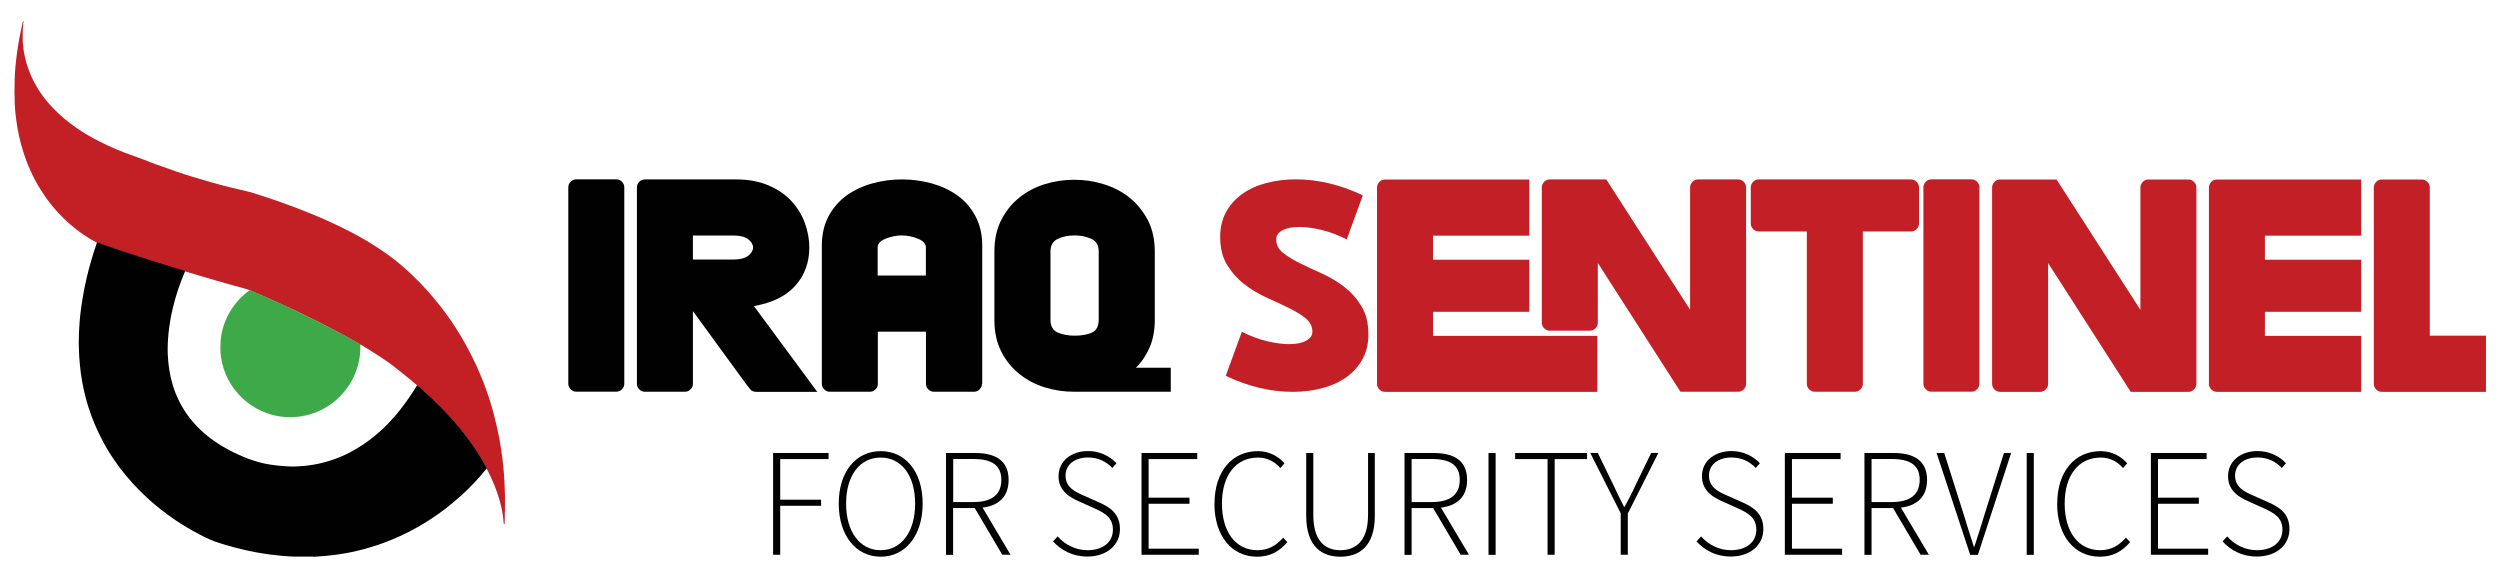 <?xml version="1.0" encoding="UTF-8"?>
<svg id="Layer_1" xmlns="http://www.w3.org/2000/svg" version="1.1" viewBox="0 0 295.53 68.36">
  <!-- Generator: Adobe Illustrator 29.2.1, SVG Export Plug-In . SVG Version: 2.1.0 Build 116)  -->
  <defs>
    <style>
      .st0 {
        fill: #c22026;
      }

      .st1 {
        fill: #3da949;
      }

      .st2 {
        fill: #c32026;
      }

      .st3 {
        fill: #010101;
      }
    </style>
  </defs>
  <path class="st2" d="M2.76,2.67c-.02.2-.02.41-.05.61-.02.12-.02.23-.02.35,0,.45-.02.9,0,1.35.05.71.16,1.42.34,2.11.36,1.42.97,2.72,1.8,3.93.44.65.94,1.25,1.49,1.81.83.86,1.74,1.61,2.72,2.29.88.61,1.8,1.14,2.75,1.62,1.27.65,2.58,1.2,3.93,1.66.87.3,1.71.65,2.57.97.82.3,1.65.59,2.48.88,1.36.47,2.74.89,4.13,1.28,1.44.41,2.89.77,4.35,1.1.55.12,1.07.31,1.61.48,1.38.44,2.75.92,4.11,1.44,1.41.54,2.8,1.11,4.17,1.74.76.35,1.5.71,2.24,1.09,1.25.65,2.47,1.36,3.64,2.15,1.02.69,2,1.43,2.92,2.26.6.54,1.18,1.09,1.74,1.67,1.05,1.09,2.02,2.24,2.92,3.45.91,1.23,1.73,2.51,2.47,3.85.8,1.45,1.5,2.94,2.1,4.49.46,1.19.85,2.39,1.18,3.62.29,1.1.54,2.22.74,3.34.11.67.22,1.33.3,2,.07.56.13,1.12.17,1.68.02.33.04.65.07.98.02.28.01.57.03.85.03.18-.02.36.03.54v2.1c-.04.19,0,.38-.02.57,0,.33,0,.67-.02,1,0,.02-.02.03-.04.04-.1-.08-.08-.2-.09-.31-.05-.85-.23-1.68-.46-2.5-.36-1.27-.86-2.48-1.47-3.64-.02-.04-.05-.09-.07-.13-.3-.61-.66-1.2-1.02-1.77-.59-.95-1.25-1.85-1.95-2.72-.45-.55-.91-1.09-1.39-1.62-.63-.7-1.29-1.37-1.96-2.02-.61-.58-1.22-1.16-1.88-1.69-.76-.68-1.58-1.3-2.37-1.94-1.33-1.08-2.78-1.97-4.25-2.85-.03-.02-.06-.03-.09-.04-.86-.51-1.74-.99-2.62-1.46-1.05-.56-2.11-1.11-3.18-1.64-1.3-.64-2.61-1.26-3.93-1.85-1.11-.5-2.23-1-3.35-1.48-.58-.22-1.19-.35-1.79-.52-1.41-.4-2.82-.8-4.22-1.22-.55-.16-1.11-.33-1.66-.49-1.03-.32-2.07-.63-3.1-.95-.69-.22-1.39-.44-2.08-.66-1.27-.4-2.53-.83-3.8-1.26-.47-.16-.94-.3-1.39-.5-1.13-.59-2.17-1.3-3.13-2.13-1.39-1.2-2.57-2.58-3.54-4.13-.88-1.39-1.55-2.87-2.05-4.44-.41-1.27-.69-2.56-.86-3.89-.12-.91-.2-1.82-.18-2.74,0-.06-.01-.11-.02-.17-.01-.56.02-1.11.02-1.67.01-1.03.12-2.05.25-3.07.16-1.25.39-2.49.68-3.72.02-.07.02-.16.09-.21.09,0,.05.06.04.11Z"/>
  <path class="st3" d="M37.03,65.8c-.2,0-.4,0-.59,0-.35,0-.7,0-1.05,0-.2,0-.4,0-.59,0-.25-.01-.51-.02-.76-.04-.44-.03-.88-.06-1.32-.12-.29-.03-.58-.07-.87-.1-.53-.07-1.05-.15-1.57-.25-.79-.14-1.57-.32-2.35-.52-.84-.22-1.68-.46-2.5-.74-.37-.13-.72-.3-1.07-.46-1.06-.51-2.08-1.09-3.07-1.72-1.04-.67-2.03-1.4-2.97-2.19-.39-.32-.77-.66-1.13-1.01-.24-.23-.49-.45-.72-.69-1.12-1.14-2.15-2.36-3.04-3.69-.53-.78-1.01-1.59-1.44-2.43-.61-1.18-1.12-2.4-1.52-3.66-.31-.98-.56-1.97-.74-2.98-.13-.7-.23-1.41-.29-2.12-.03-.34-.06-.68-.08-1.03-.02-.28-.01-.57-.03-.85-.03-.4-.03-.8-.01-1.2.01-.38.01-.76.04-1.14.02-.25.03-.5.05-.75.03-.47.08-.94.14-1.4.05-.43.12-.86.19-1.3.13-.84.3-1.66.49-2.49.33-1.43.74-2.83,1.22-4.21,0-.02.02-.04.03-.06,1.44.54,2.9,1.01,4.36,1.49.94.31,1.89.61,2.83.9,1.01.31,2.02.62,3.03.93.05.02.11.02.15.06.02.06,0,.12-.03.18-.59,1.39-1.07,2.82-1.41,4.29-.23.96-.39,1.94-.49,2.92-.08.81-.12,1.63-.09,2.44.05,1.24.23,2.46.59,3.66.43,1.4,1.08,2.68,1.97,3.84.82,1.07,1.79,1.97,2.89,2.74.76.53,1.56,1,2.4,1.41,1.38.66,2.8,1.2,4.32,1.42.6.09,1.21.16,1.82.19.32.01.64.04.96.03,1.43-.04,2.84-.25,4.21-.69.78-.25,1.55-.55,2.28-.93,1.18-.61,2.26-1.34,3.27-2.2.4-.34.79-.7,1.16-1.07.59-.61,1.16-1.24,1.68-1.92.66-.84,1.26-1.72,1.82-2.63.04-.06.06-.14.14-.15.24.18.46.38.68.58.72.64,1.42,1.3,2.1,2,.81.82,1.58,1.68,2.31,2.57.67.83,1.31,1.68,1.89,2.57.43.65.82,1.32,1.19,2,.01.02.02.05.03.08-.46.59-.95,1.15-1.47,1.7-1.04,1.1-2.17,2.11-3.37,3.04-1.09.84-2.23,1.59-3.42,2.26-1.3.73-2.65,1.35-4.06,1.86-.95.34-1.91.63-2.89.87-.73.18-1.47.32-2.21.43-.56.08-1.13.15-1.69.2-.3.03-.61.05-.91.07-.15,0-.31.01-.46.03Z"/>
  <path class="st1" d="M42.6,40.71c0,.1,0,.2,0,.3,0,1.21-.25,2.36-.75,3.46-.4.88-.95,1.66-1.63,2.36-.67.68-1.43,1.23-2.28,1.65-.8.39-1.65.64-2.54.76-.57.07-1.14.09-1.71.05-.6-.04-1.2-.15-1.77-.33-1.1-.34-2.08-.87-2.96-1.62-.8-.68-1.45-1.49-1.95-2.42-.44-.82-.73-1.7-.87-2.62-.1-.6-.1-1.21-.07-1.82.06-1.14.37-2.22.9-3.24.33-.64.74-1.22,1.22-1.76.4-.45.85-.84,1.34-1.19.28.1.55.23.83.35.92.41,1.83.81,2.75,1.23.74.33,1.47.68,2.2,1.03.97.46,1.93.93,2.88,1.42,1.44.73,2.87,1.5,4.27,2.31.05.03.1.07.15.1Z"/>
  <g>
    <path class="st3" d="M72.86,21.2c.25,0,.47.09.66.28.19.19.28.41.28.66v23.22c0,.25-.09.47-.28.66-.19.19-.41.28-.66.28h-4.74c-.25,0-.47-.09-.66-.28-.19-.19-.28-.41-.28-.66v-23.22c0-.25.09-.47.28-.66.19-.19.41-.28.66-.28h4.74Z"/>
    <path class="st3" d="M81.91,36.79v8.58c0,.25-.09.47-.28.66-.19.19-.41.28-.66.28h-4.74c-.25,0-.47-.09-.66-.28-.19-.19-.28-.41-.28-.66v-23.22c0-.25.09-.47.28-.66.19-.19.41-.28.66-.28h10.81c1.42,0,2.68.23,3.77.69,1.09.46,1.99,1.07,2.7,1.82.71.76,1.25,1.62,1.61,2.58.36.96.55,1.95.55,2.96,0,1.77-.55,3.27-1.64,4.5-1.09,1.23-2.73,2.04-4.91,2.42l7.49,10.14h-7.2c-.32,0-.56-.1-.73-.31-.17-.21-.34-.42-.5-.64l-6.26-8.58ZM86.7,30.68c.79,0,1.37-.15,1.75-.45.38-.3.57-.62.57-.97s-.19-.67-.57-.97c-.38-.3-.96-.45-1.75-.45h-4.79v2.84h4.79Z"/>
    <path class="st3" d="M116.08,45.37c0,.25-.09.47-.28.66-.19.19-.41.28-.66.28h-4.74c-.25,0-.47-.09-.66-.28s-.28-.41-.28-.66v-6.16h-5.69v6.16c0,.25-.09.47-.28.66-.19.19-.41.28-.66.28h-4.74c-.25,0-.47-.09-.66-.28-.19-.19-.28-.41-.28-.66v-16.35c0-1.33.27-2.49.81-3.48.54-1,1.25-1.81,2.13-2.44.88-.63,1.9-1.11,3.03-1.42,1.14-.32,2.31-.47,3.51-.47s2.37.16,3.51.47c1.14.32,2.15.79,3.03,1.42.88.63,1.6,1.45,2.13,2.44.54,1,.81,2.16.81,3.48v16.35ZM103.76,32.57h5.69v-3.32c0-.44-.32-.79-.95-1.04-.63-.25-1.26-.38-1.9-.38s-1.26.13-1.9.38c-.63.25-.95.6-.95,1.04v3.32Z"/>
    <path class="st3" d="M117.55,29.73c0-1.42.27-2.66.81-3.72.54-1.06,1.25-1.94,2.13-2.65.88-.71,1.89-1.24,3.01-1.59,1.12-.35,2.28-.52,3.48-.52s2.33.17,3.48.52c1.15.35,2.17.88,3.06,1.59.88.71,1.6,1.6,2.16,2.65.55,1.06.83,2.3.83,3.72v8.1c0,1.2-.2,2.27-.59,3.2-.4.93-.94,1.75-1.64,2.44h4.12v2.84h-11.42c-1.2,0-2.36-.17-3.48-.52-1.12-.35-2.13-.88-3.01-1.59-.89-.71-1.6-1.6-2.13-2.65-.54-1.06-.81-2.3-.81-3.72v-8.1ZM127.03,39.68c.82,0,1.5-.12,2.04-.36.54-.24.81-.75.81-1.54v-8.06c0-.73-.29-1.22-.88-1.49-.59-.27-1.24-.4-1.97-.4s-1.38.13-1.97.4c-.59.27-.88.77-.88,1.49v8.06c0,.79.29,1.3.88,1.54.58.24,1.24.36,1.97.36Z"/>
    <path class="st0" d="M146.79,39.21c1.07.54,2.09.92,3.06,1.14.96.22,1.81.33,2.54.33.82,0,1.49-.13,1.99-.4.51-.27.76-.62.76-1.07,0-.63-.27-1.16-.81-1.59-.54-.43-1.21-.84-2.01-1.23-.81-.39-1.68-.81-2.63-1.23-.95-.43-1.82-.96-2.63-1.59-.81-.63-1.48-1.39-2.01-2.27-.54-.88-.81-1.99-.81-3.32,0-1.11.24-2.09.71-2.94s1.11-1.56,1.92-2.13c.81-.57,1.75-1,2.84-1.28s2.25-.43,3.48-.43c1.3,0,2.61.16,3.93.47,1.33.32,2.65.79,3.98,1.42l-1.9,5.21c-1.07-.54-2.09-.92-3.06-1.14-.96-.22-1.81-.33-2.54-.33-.85,0-1.52.13-2.01.4-.49.27-.73.62-.73,1.07,0,.63.27,1.16.81,1.59.54.43,1.21.84,2.01,1.23.81.4,1.68.81,2.63,1.23.95.43,1.82.96,2.63,1.59.81.63,1.48,1.39,2.01,2.28.54.88.81,1.99.81,3.32,0,1.11-.24,2.09-.71,2.94s-1.11,1.56-1.92,2.13c-.81.57-1.75,1-2.84,1.28s-2.25.43-3.48.43c-1.3,0-2.61-.16-3.93-.47-1.33-.32-2.65-.79-3.98-1.42l1.9-5.21Z"/>
    <path class="st0" d="M188.82,46.32h-25.1c-.25,0-.47-.09-.66-.28-.19-.19-.28-.41-.28-.66v-23.22c0-.25.09-.47.28-.66.19-.19.41-.28.66-.28h17.06v6.64h-11.38v2.84h11.38v6.16h-11.38v2.84h19.42v6.64Z"/>
    <path class="st0" d="M188.88,31.11v7.04c0,.25-.09.47-.28.66-.19.19-.41.28-.66.28h-4.74c-.25,0-.47-.09-.66-.28-.19-.19-.28-.41-.28-.66v-16c0-.25.1-.47.28-.66s.41-.28.66-.28h6.68l9.91,15.4v-14.46c0-.25.1-.47.28-.66s.41-.28.66-.28h4.74c.25,0,.47.09.66.28.19.19.28.41.28.66v23.22c0,.25-.09.47-.28.66-.19.19-.41.28-.66.28h-6.82l-9.76-15.21Z"/>
    <path class="st0" d="M220.21,27.36v18.01c0,.25-.09.47-.28.66-.19.19-.41.28-.66.28h-4.74c-.25,0-.47-.09-.66-.28s-.28-.41-.28-.66v-18.01h-5.69c-.25,0-.47-.09-.66-.28-.19-.19-.28-.41-.28-.66v-4.27c0-.25.09-.47.28-.66.19-.19.41-.28.66-.28h18.01c.25,0,.47.09.66.28.19.19.28.41.28.66v4.27c0,.25-.09.47-.28.66-.19.19-.41.28-.66.28h-5.69Z"/>
    <path class="st0" d="M233.05,21.2c.25,0,.47.09.66.28.19.19.28.41.28.66v23.22c0,.25-.09.47-.28.66-.19.19-.41.28-.66.28h-4.74c-.25,0-.47-.09-.66-.28-.19-.19-.28-.41-.28-.66v-23.22c0-.25.1-.47.28-.66s.41-.28.66-.28h4.74Z"/>
    <path class="st0" d="M242.11,31.11v14.27c0,.25-.09.47-.28.66-.19.19-.41.28-.66.28h-4.74c-.25,0-.47-.09-.66-.28-.19-.19-.28-.41-.28-.66v-23.22c0-.25.1-.47.28-.66s.41-.28.66-.28h6.68l9.91,15.4v-14.46c0-.25.1-.47.28-.66s.41-.28.66-.28h4.74c.25,0,.47.09.66.28.19.19.28.41.28.66v23.22c0,.25-.09.47-.28.66-.19.19-.41.28-.66.28h-6.82l-9.76-15.21Z"/>
    <path class="st0" d="M279.12,46.32h-17.06c-.25,0-.47-.09-.66-.28-.19-.19-.28-.41-.28-.66v-23.22c0-.25.1-.47.28-.66s.41-.28.66-.28h17.06v6.64h-11.38v2.84h11.38v6.16h-11.38v2.84h11.38v6.64Z"/>
    <path class="st0" d="M287.23,39.68h6.64v6.64h-12.32c-.25,0-.47-.09-.66-.28-.19-.19-.28-.41-.28-.66v-23.22c0-.25.1-.47.28-.66s.41-.28.66-.28h4.74c.25,0,.47.09.66.28.19.19.28.41.28.66v17.54Z"/>
  </g>
  <g>
    <path class="st3" d="M91.39,53.55h6.56v.72h-5.72v4.8h4.83v.72h-4.83v5.79h-.84v-12.04Z"/>
    <path class="st3" d="M99.15,59.53c0-3.81,2.06-6.2,4.96-6.2s4.96,2.39,4.96,6.2-2.06,6.28-4.96,6.28-4.96-2.47-4.96-6.28ZM108.18,59.53c0-3.34-1.63-5.44-4.08-5.44s-4.08,2.1-4.08,5.44,1.63,5.51,4.08,5.51,4.08-2.17,4.08-5.51Z"/>
    <path class="st3" d="M111.83,53.55h3.44c2.39,0,3.96.88,3.96,3.18s-1.57,3.33-3.96,3.33h-2.6v5.53h-.84v-12.04ZM115.06,59.35c2.13,0,3.31-.84,3.31-2.62s-1.18-2.47-3.31-2.47h-2.38v5.09h2.38ZM115.09,59.81l.8-.24,3.57,6.01h-.98l-3.4-5.77Z"/>
    <path class="st3" d="M124.49,63.99l.54-.58c.87.99,2.13,1.63,3.53,1.63,1.84,0,3-.98,3-2.42s-.98-1.98-2.17-2.52l-1.82-.82c-1.05-.46-2.44-1.21-2.44-2.99s1.5-2.97,3.5-2.97c1.45,0,2.62.66,3.35,1.44l-.49.56c-.7-.75-1.66-1.24-2.87-1.24-1.59,0-2.66.85-2.66,2.15,0,1.4,1.2,1.93,2.08,2.32l1.82.81c1.35.6,2.53,1.34,2.53,3.19s-1.52,3.24-3.85,3.24c-1.76,0-3.12-.75-4.07-1.81Z"/>
    <path class="st3" d="M134.94,53.55h6.59v.72h-5.75v4.56h4.83v.72h-4.83v5.31h5.93v.72h-6.77v-12.04Z"/>
    <path class="st3" d="M143.57,59.54c0-3.82,2.08-6.21,5.14-6.21,1.41,0,2.49.7,3.13,1.44l-.49.56c-.65-.74-1.53-1.24-2.63-1.24-2.64,0-4.27,2.1-4.27,5.44s1.61,5.51,4.2,5.51c1.24,0,2.17-.51,3.04-1.48l.49.53c-.92,1.07-2.01,1.72-3.58,1.72-2.97,0-5.04-2.44-5.04-6.26Z"/>
    <path class="st3" d="M154.41,60.97v-7.42h.84v7.32c0,3.2,1.5,4.17,3.2,4.17s3.27-.96,3.27-4.17v-7.32h.8v7.42c0,3.76-1.99,4.84-4.07,4.84s-4.04-1.08-4.04-4.84Z"/>
    <path class="st3" d="M166.03,53.55h3.44c2.39,0,3.96.88,3.96,3.18s-1.57,3.33-3.96,3.33h-2.6v5.53h-.84v-12.04ZM169.25,59.35c2.13,0,3.31-.84,3.31-2.62s-1.18-2.47-3.31-2.47h-2.38v5.09h2.38ZM169.28,59.81l.8-.24,3.57,6.01h-.98l-3.4-5.77Z"/>
    <path class="st3" d="M175.96,53.55h.84v12.04h-.84v-12.04Z"/>
    <path class="st3" d="M182.94,54.27h-3.83v-.72h8.5v.72h-3.83v11.31h-.84v-11.31Z"/>
    <path class="st3" d="M191.6,60.7l-3.61-7.16h.89l1.83,3.77c.42.88.81,1.72,1.27,2.6h.07c.46-.88.92-1.72,1.31-2.6l1.83-3.77h.85l-3.61,7.16v4.88h-.84v-4.88Z"/>
    <path class="st3" d="M200.55,63.99l.54-.58c.87.99,2.13,1.63,3.53,1.63,1.84,0,3-.98,3-2.42s-.98-1.98-2.17-2.52l-1.82-.82c-1.05-.46-2.44-1.21-2.44-2.99s1.5-2.97,3.5-2.97c1.45,0,2.62.66,3.35,1.44l-.49.56c-.71-.75-1.66-1.24-2.87-1.24-1.59,0-2.66.85-2.66,2.15,0,1.4,1.2,1.93,2.08,2.32l1.82.81c1.35.6,2.53,1.34,2.53,3.19s-1.52,3.24-3.85,3.24c-1.76,0-3.12-.75-4.07-1.81Z"/>
    <path class="st3" d="M210.99,53.55h6.59v.72h-5.75v4.56h4.83v.72h-4.83v5.31h5.93v.72h-6.77v-12.04Z"/>
    <path class="st3" d="M220.4,53.55h3.44c2.39,0,3.96.88,3.96,3.18s-1.57,3.33-3.96,3.33h-2.6v5.53h-.84v-12.04ZM223.62,59.35c2.13,0,3.31-.84,3.31-2.62s-1.18-2.47-3.31-2.47h-2.38v5.09h2.38ZM223.65,59.81l.8-.24,3.57,6.01h-.98l-3.4-5.77Z"/>
    <path class="st3" d="M228.94,53.55h.89l2.23,7.03c.46,1.47.78,2.58,1.27,4.04h.07c.49-1.46.81-2.57,1.27-4.04l2.22-7.03h.85l-3.93,12.04h-.91l-3.97-12.04Z"/>
    <path class="st3" d="M239.58,53.55h.84v12.04h-.84v-12.04Z"/>
    <path class="st3" d="M243.19,59.54c0-3.82,2.08-6.21,5.14-6.21,1.41,0,2.49.7,3.13,1.44l-.49.56c-.65-.74-1.53-1.24-2.63-1.24-2.64,0-4.27,2.1-4.27,5.44s1.61,5.51,4.2,5.51c1.24,0,2.17-.51,3.04-1.48l.49.53c-.92,1.07-2.01,1.72-3.58,1.72-2.97,0-5.04-2.44-5.04-6.26Z"/>
    <path class="st3" d="M254.26,53.55h6.59v.72h-5.75v4.56h4.83v.72h-4.83v5.31h5.93v.72h-6.77v-12.04Z"/>
    <path class="st3" d="M262.74,63.99l.54-.58c.87.99,2.13,1.63,3.53,1.63,1.84,0,3-.98,3-2.42s-.98-1.98-2.17-2.52l-1.82-.82c-1.05-.46-2.44-1.21-2.44-2.99s1.5-2.97,3.5-2.97c1.45,0,2.62.66,3.35,1.44l-.49.56c-.71-.75-1.66-1.24-2.87-1.24-1.59,0-2.66.85-2.66,2.15,0,1.4,1.2,1.93,2.08,2.32l1.82.81c1.35.6,2.53,1.34,2.53,3.19s-1.52,3.24-3.85,3.24c-1.76,0-3.12-.75-4.07-1.81Z"/>
  </g>
</svg>